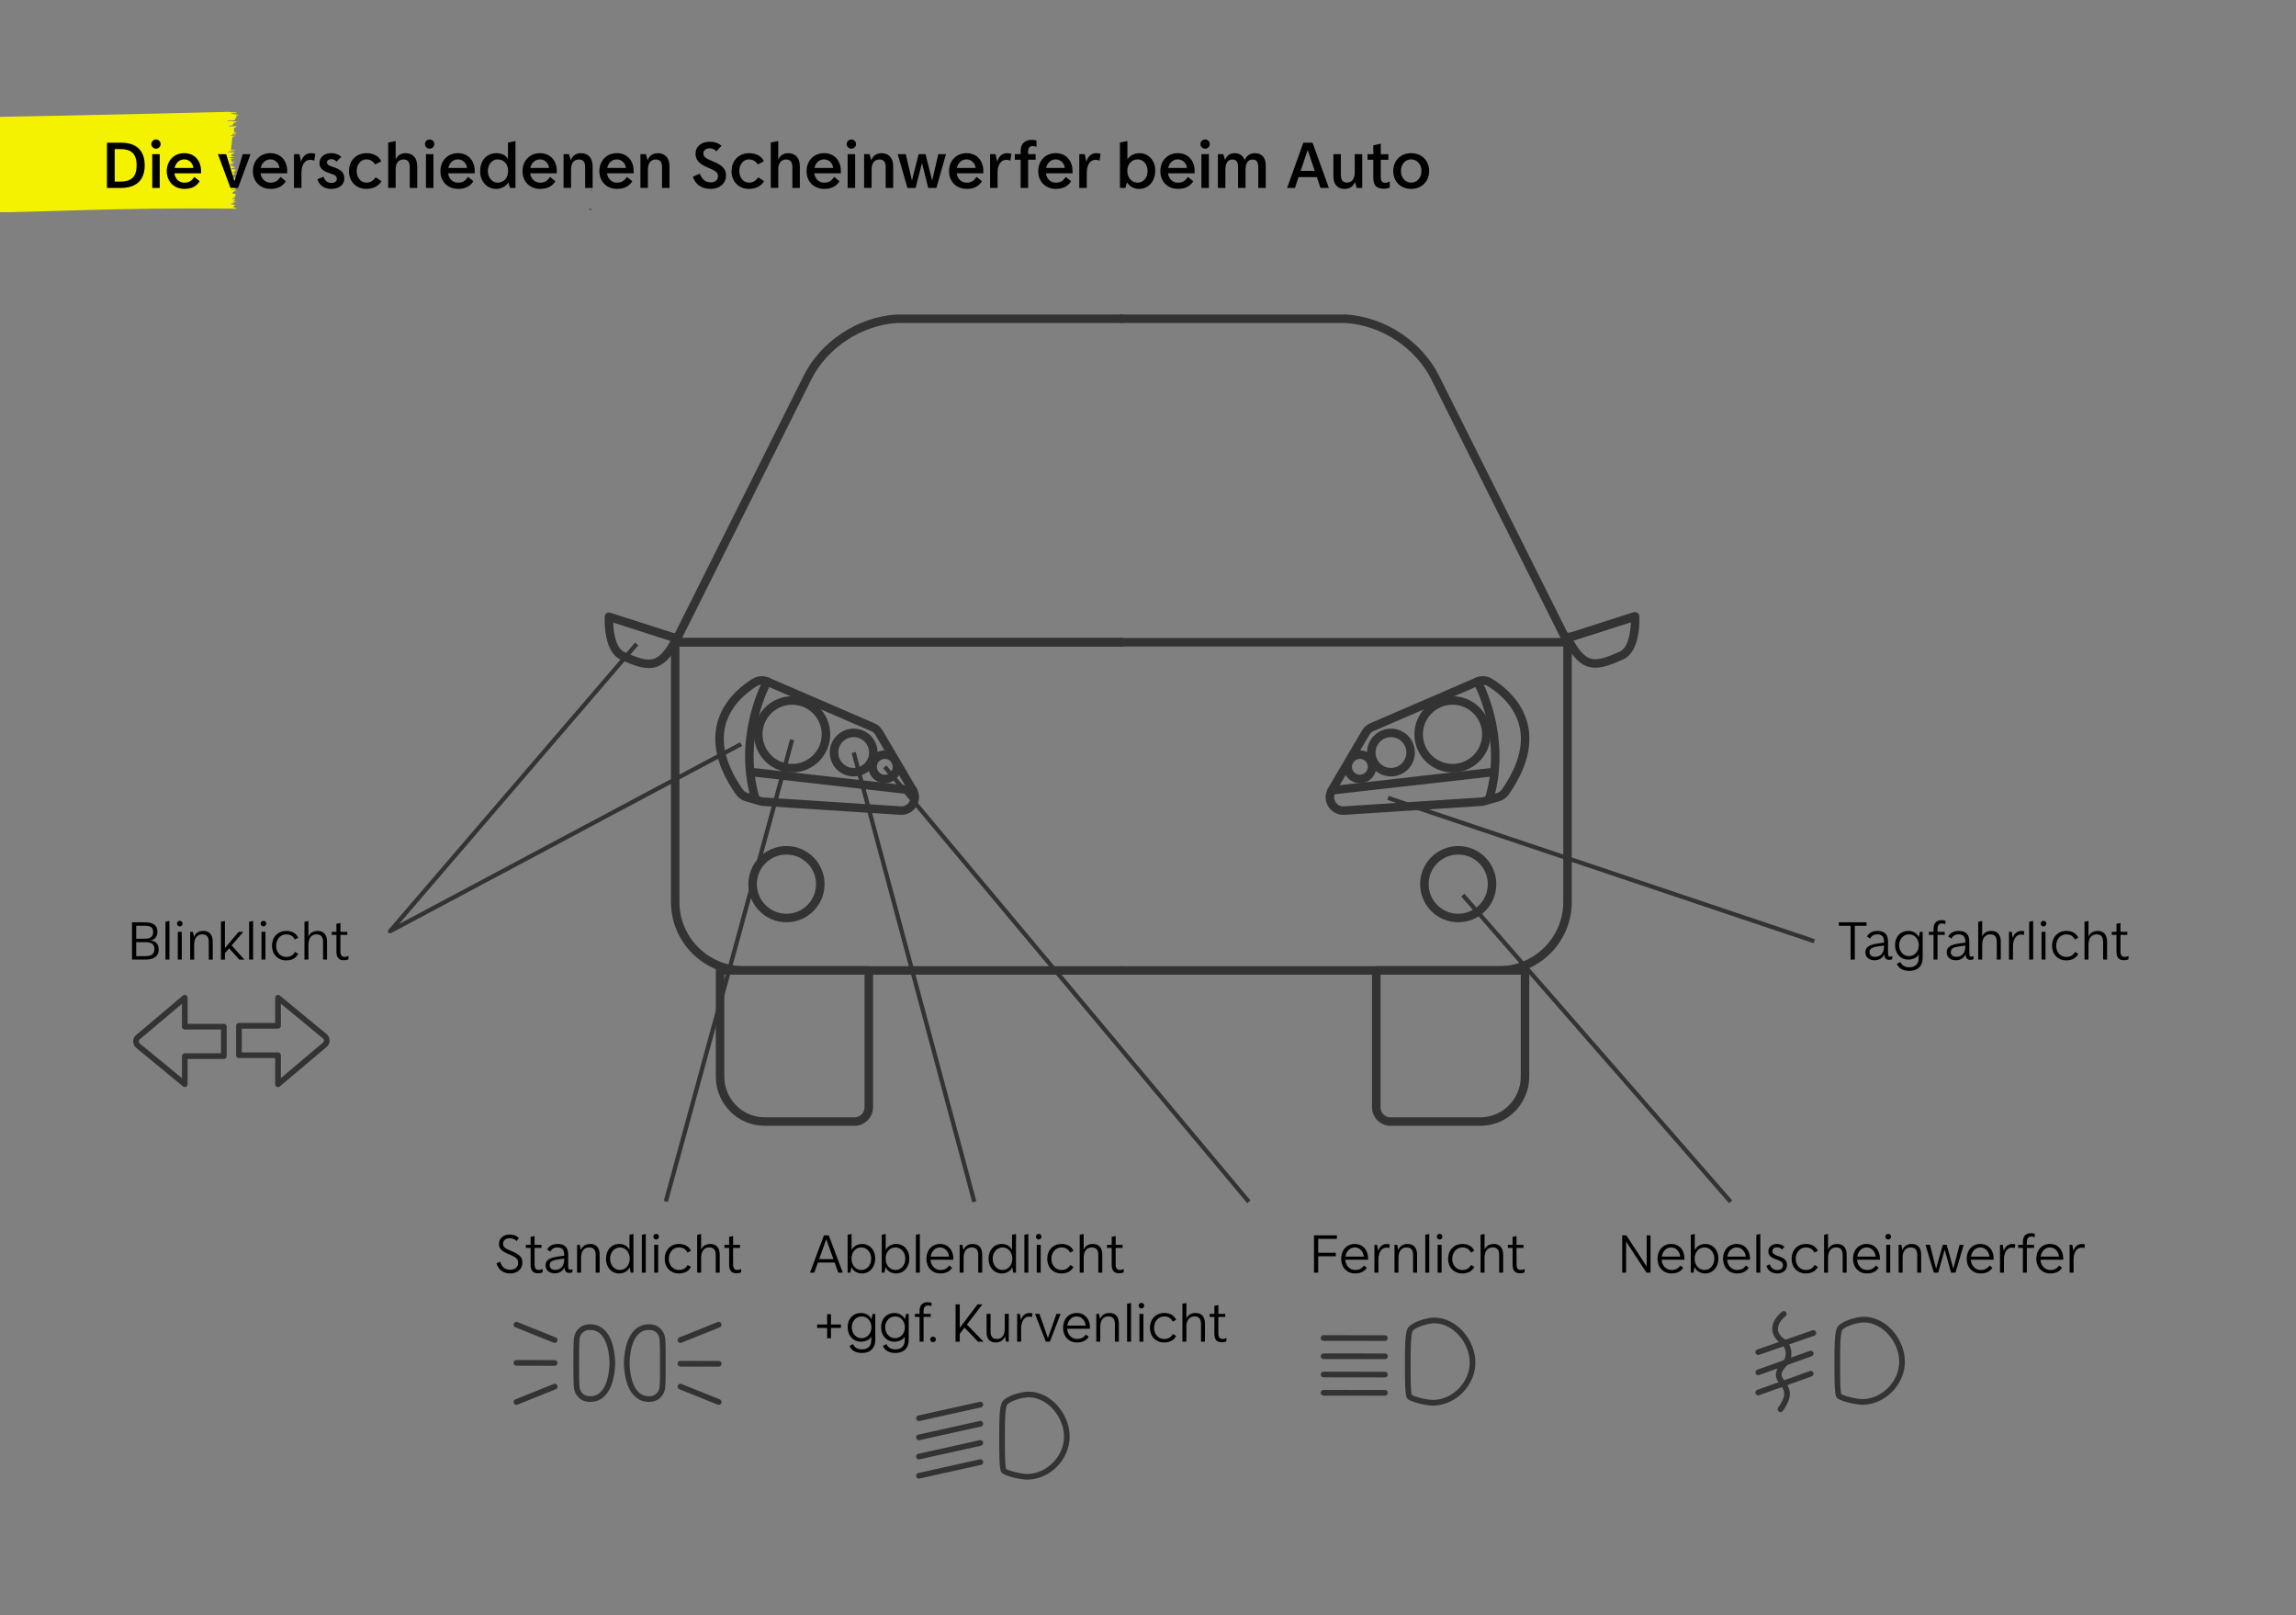 <?xml version="1.0" encoding="UTF-8"?>
<svg id="Ebene_4" xmlns="http://www.w3.org/2000/svg" viewBox="0 0 810 569.59">
  <rect x="0" y="0" width="810" height="569.59" fill="#808080" stroke="none"/>
  <g id="autoMarker">
    <path d="M-24.95,73.29c-.05-.19,0-.39.13-.56.02-.03.06,0,.07-.04.03-.06.04-.13.04-.19-.03-.11-.07-.22-.13-.32-.13-.23-.17-.48-.12-.72.03-.15.02-.3-.04-.44-.05-.16-.15-.32-.28-.46-.08-.08-.14-.17-.19-.26-.02-.05-.02-.11-.02-.17.07-.08.16-.16.25-.23.05-.03.12,0,.16-.04.06-.1-.06-.21-.06-.33,0-.02,0-.04,0-.07-.01-.18-.06-.36-.15-.54-.05-.07-.06-.23.02-.26.08-.03.06-.15,0-.28-.05-.1-.09-.19-.13-.29-.07-.11-.11-.23-.12-.34.01-.03.05.01.07,0,.02,0,.04-.02.05-.08.01-.05.03-.23.09-.24.09-.02.06-.41.14-.51.1-.22.11-.46.04-.68q-.07-.37.03-.6s.02-.07.03-.1c.02-.14.07-.17.15-.16.03,0,.07,0,.1,0,.09-.02.1-.1.02-.23-.1-.12-.21-.24-.33-.36-.08-.08-.14-.16-.19-.25-.04-.12-.06-.23-.06-.35,0-.03.04-.05.09-.05,0,0,0,0,.01,0,.05.01.11.12.13-.03.02-.09-.02-.17-.09-.24-.01-.02-.02-.03-.03-.05-.12-.2-.12-.3-.01-.39.11-.13.15-.29.09-.44-.01-.14-.03-.28-.07-.4-.05-.16-.02-.17.04-.17.05-.01.08-.04.09-.08-.01-.08-.04-.16-.07-.24-.04-.08-.09-.15-.13-.22-.01-.04-.01-.09-.01-.13.02.01.04.03.06.04.06.04.13.09.19.1.06,0,.1-.07.09-.11,0-.1-.04-.19-.1-.28-.16-.11-.21-.38-.25-.6-.05-.27-.13-.41-.25-.47-.12-.06-.08-.13-.04-.19.09-.16.1-.34.04-.5-.03-.1-.06-.26.03-.29.09-.03.1-.2.04-.35-.09-.23-.02-.18.05-.19.06,0,.11-.03.12-.07,0-.17-.05-.33-.16-.48-.08-.05-.16-.11-.23-.17-.03-.06-.06-.13-.07-.19.03,0,.06-.03.08,0,.15.13.22-.09.33-.14.02-.05.02-.1,0-.15-.02-.08-.05-.15-.09-.23-.06-.13-.15-.23-.03-.34.06-.11.04-.24-.07-.33-.06-.06-.12-.13-.16-.2-.03-.06-.05-.13-.07-.19.03-.03.06-.06.1-.07.04-.01.09,0,.12,0,.05-.03.08-.07.08-.11,0-.08-.02-.16-.05-.24-.19-.15-.18-.44-.16-.65.03-.13,0-.25-.09-.36-.02-.05-.04-.11-.05-.16.03,0,.06,0,.09,0,.02,0,.05.05.07.06.02,0,.03-.05.03-.05-.08-.15-.08-.4-.23-.47-.15-.14-.23-.31-.22-.48-.02-.2.06-.27.14-.29.14-.03.16-.18.14-.43-.02-.25,0-.3.14-.31.14-.01.17-.09.05-.34-.03-.05-.06-.11-.11-.16-.07-.07-.09-.16-.05-.25.05-.16.01-.32-.1-.46-.04-.05-.08-.12-.12-.18-.04-.06-.05-.11-.07-.16-.03-.07-.03-.14,0-.21.04-.05.08-.1.13-.15.03-.06.04-.11.02-.17,0-.04,0-.08-.01-.12-.05-.12-.07-.26-.06-.39,0-.11.01-.21.04-.32.01-.05,0-.09-.04-.13-.01-.02-.02-.03-.04-.05.03-.08.02-.22.09-.26.01-.01.03-.02.03-.03.04-.06.05-.13.03-.2-.03-.1-.05-.21-.08-.31.02-.07.02-.14.01-.21.01-.05,0-.09-.01-.14,0-.02,0-.04-.02-.06,0-.09-.03-.18-.05-.25-.03-.1-.04-.2-.05-.3-.02-.21.34-.53.25-.68-.04-.07-.08-.13-.12-.2-.1-.19-.09-.19,0-.31.04-.05.06-.1.06-.16,0-.08-.04-.15-.08-.22-.11-.15-.24-.27-.35-.41-.07-.08.25-.38.25-.53.02-.22-.02-.43-.1-.64-.13-.15-.08-.13-.21-.3,0,0,.33-.49.28-.63.03-.04.06-.08.09-.13.02-.03.04-.05.05-.08.06-.12,0-.23-.16-.29,0,0-.56-.53,0-.7.04-.05.08-.1.11-.15.02-.07.04-.13.06-.2.04-.16.13-.31.25-.46.02-.02.04-.03.06-.05.06-.03.13-.04.2-.06.05,0,.09-.02.13-.04.08-.04.16-.07.25-.09.12-.04.25-.05.37-.03.03,0,.07,0,.1,0,0,0,.32,0,.75.03,22.14-.44,54.11-.96,104.49-2.22.94.06,2.47.22,2.79.25.33.03.05.17-.32.25-.24.05-1.36-.1-1.44-.09-.07.01-.11.04-.1.06.14.36,1.6.38,2.16.48.56.1.48.23.14.27-.53.06-.71.27-.53.44.04.04.14.05.17.09.03.04.13.15.1.18-.07.07-.17.12-.3.15-.29.06-.41.27-.28.48.1.13.06.26-.09.32-.18.1-1.82.08-2.09.09-.2,0-.4,0-.59.03-.05.01-.12.1-.1.11.19.13,1.92.09,2.13.21.11.06,2.13.16,1.19.31-.21.03-.9.21-.91.29,0,.02-.02.03-.03.05-.07.13-.1.26-.35.31-.09.02-.11.09-.06.15.02.03.06.05.11.07.26.11.15.16,0,.21-.32.11-1.29.14-1.6.26-.03.01-.04.05-.05.07.05.01.12.05.15.04.17-.06.35.03.55.03.44-.01,1.56.01,1.73-.03.29-.09.69.1.35.29-.11.06-.18-.01-.3.12-.1.06-.22.1-.35.14-.21.07-.4.16-.22.31.27.22.2.39.09.56-.16.24-.16.24.05.49.03.03.06.07.07.1.03.11.18.21.35.24.08.02.16.04.24.08.22.08.24.16.05.18-.25.03-.5.05-.76.06-.16,0-.3.02-.43.06-.09.04-.24.16-.14.24.16.13.85.09.93.11.08.02.25-.02.29.11.04.13-1.5.04-1.62.05-.03,0-.05,0-.07.02-.27.07.17.21.46.33.26.1,1.12.1.94.16-.07.03-.58.05-.65.14-.11.12-.29.03-.3.07-.03.1-.35,3.8-.42,3.89-.12.09-.03.12.09.16.08.03-.05.11-.05.13-.03.06-.09.1-.17.13-.09.04-.2.05-.29.09-.03.01-.02.06-.02.09.04.01,1.1.06,1.15.06.16,0,.32.02.48.05.08.02.41.06.18.17-.09.04-.03.02-.39.04-.36.02-.32,0-1.38.2-.24.03-.48.08-.7.14-.13.04-.02.18.23.16.73-.04,2.24.06,2.09.19-.18.15-.48.21-.62.36-.17.18-.38.07-.5.09-.11.04-.13.14-.04.22.02.02.05.04.09.06.25.1.06.21-.08.29-.21.12-.02.13.11.18.09.03.88.12.92.17.07.1-.64.15-.87.14-.25-.01-.5.02-.7.09-.05.05-.22.15-.16.16.21.04.42.07.62.1.6.1.69-.04.99.05.23.07-.46.02-.68.19-.17.13-.26.07-.34.1-.14.06-.33.08-.07.25.16.1.42.24.21.26-.12.02-.2.08-.2.16-.01.06.19.04.37.16.12.04.24.08.37.12.08.02.15.05.22.09.07.04.34.1.33.14,0,.04-.41.09-.47.09-.3,0-.82.09-.85.28-.01.05.96-.05,1.14.07.18.12-.34-.02-.51.15-.2.19-.72.03-.75.07-.04.04-.1.06-.17.07-.06.01-.08.07-.12.1.06.02.13.03.19.04.05.01.1,0,.15,0,.05,0,.06.06.05.06-.17.07-.57.1-.51.22.03.05.38,0,.63.02.39.03.36-.05.55-.01.19.04.38-.03.29.07-.07.05-.18.06-.28.04-.15-.02-.26.06-.22.07.15.03.38.12.37.16-.02.07.15.07.21.12.05.05.56-.04.48.14-.18.15-.45.25-.77.26-.17.01-.64.03-.68.16-.05.19,1.31.28,1.6.38.29.1.35.18.1.29-.07.03-.15.05-.24.06-.14.02-.18.05-.12.16.08.16-.04.23-.25.27-.15.03-.3.07-.44.12-.05.02-.07.07-.1.11.07.03.14.06.21.07.15,0,.3.02.46.04.26.06.24.1.12.23-.06.06-.1.13-.12.2-.05.14-.19.25-.38.3-.08.03-.18.05-.26.08-.21.09-.21.09,0,.24.06.04.12.12.11.16-.03.06-.1.11-.19.13-.24.04.81.1.9.64-.02.17.79.45.61.48-.28.05-.59.04-.86.09-.15.05-.27.12-.36.21.05.05.12.1.18.15.03.03.08.06.09.09.06.16.26.29.5.34.12.05.24.11.34.18-.12.05-.24.09-.38.12-.15.02-.33-.02-.49,0-.16.01.14.11.05.17-.07.06-.1.14-.08.23,0,.02.17.05.25.08.08.03.13.05.13.08.01.05,0,.09-.05.13-.07.03-.62-.03-.7,0-.18.07-.18.16,0,.26.45.22,1,.57.7.77-.14.09-.04.09.05.13.09.04.13.03.18.06.17.07.17.11,0,.17-.1.04-.67.05-.77.09-.02.01-1.96.16-.02.2.03,0,.25,0,.42-.01.13,0,.36.02.51.02.09,0,.18.09.2.15.01.07-.07.13-.22.12-.09,0-.17,0-.23.04-.13.12-.39.17-.43.36-.02.06-.21.1-.33.11-.06,0-.11.02-.15.03,0,.03-.04.06-.05.08.01.02.03.04.06.05.23.14.13.24.07.36-.05.09.65.03.85.12.11.04.17.12.13.19-.02.03-.05.05-.09.07-.18.08-.11.1.05.15.1.03.26.11.25.15-.03.09-.09.18-.18.25-.03.03-.14.03-.21.03-.16,0-.33,0-.49,0-.04,0-.07.04-.08.06,0,.02.07.07.08.07.27-.03.42.13.6.23.1.06-.67.06-.42.2.2.11.24,0,.36.04.29.07-.12.14-.6.06-.27-.05-.43.12-.5.14-.12.03-.13.17.46.15.27-.01.99.43.7.43-.02,0-.46.07-.47.09-.11.05-.27.02-.13.16.1.05,0,.12.1.17.04.02.27.07.31.09.07.04.49-.15.55.01.02.06-.64.22-.72.24-.19.04-.64.07-.83.17-.06.03.4.03.45.02.14-.04.32,0,.41.11,0,.04-.71.02-.94.14-.09.05-.11.12-.23.15-.12.03-.18.06,0,.13.06.02,1.05.02,1.38.13.33.1-.02.15-.08.18-.07.03-.15.29-.2.3-.11.03-.4.09-.47.14-.16.15,1.67.71,1.34.74-43.06-.44-69.24,1.29-85.48,1.29-16.13.29-22.37-1.49-22.94-1.51.01-.02.02-.05.01-.08Z" style="fill: #f5f200;"/>
  </g>
  <path d="M84.95,76.01v-.29s-.01.07-.02.1.02.13.02.19Z" style="fill: #333;"/>
  <g>
    <path d="M51.05,58.3c0,5.4-3.1,7.99-8.47,7.99h-4.85v-15.96h5.09c5.09,0,8.23,2.57,8.23,7.97ZM48.2,58.32c0-4.27-2.09-5.74-5.69-5.74h-2.04v11.47h1.82c3.82,0,5.9-1.42,5.9-5.74Z"/>
    <path d="M53.38,50.83c0-.91.72-1.63,1.66-1.63s1.63.72,1.63,1.63c0,.86-.72,1.61-1.63,1.61s-1.66-.74-1.66-1.61ZM53.71,54.36h2.64v11.93h-2.64v-11.93Z"/>
    <path d="M70.92,61.13h-9.38c.24,1.9,1.63,3.29,3.46,3.29,1.94,0,2.71-.84,3.55-2.02l1.9,1.51c-1.03,1.66-2.66,2.71-5.4,2.71-3.65,0-6.22-2.59-6.22-6.26s2.54-6.34,6.17-6.34,5.93,2.62,5.93,6.31v.79ZM61.61,59.23h6.62c-.24-1.78-1.56-3.02-3.24-3.02s-3.02,1.25-3.38,3.02Z"/>
    <path d="M76.87,54.36h2.93l2.9,9.48h.05l2.9-9.48h2.74l-4.42,11.93h-2.66l-4.44-11.93Z"/>
    <path d="M101.31,61.13h-9.38c.24,1.9,1.63,3.29,3.46,3.29,1.94,0,2.71-.84,3.55-2.02l1.9,1.51c-1.03,1.66-2.66,2.71-5.4,2.71-3.65,0-6.22-2.59-6.22-6.26s2.54-6.34,6.17-6.34,5.93,2.62,5.93,6.31v.79ZM91.99,59.23h6.62c-.24-1.78-1.56-3.02-3.24-3.02s-3.02,1.25-3.38,3.02Z"/>
    <path d="M103.71,54.36h1.92l.55,2.57h.05c.79-2.47,2.38-2.9,3.5-2.9.91,0,1.3.17,1.49.26l-.36,2.38c-.29-.14-.74-.31-1.39-.31-1.61,0-3.12,1.25-3.12,4.63v5.3h-2.64v-11.93Z"/>
    <path d="M111.98,63.19l2.16-.86c.53,1.51,1.39,2.18,2.79,2.18,1.18,0,1.9-.55,1.9-1.44s-.55-1.37-2.3-1.9c-2.69-.82-3.82-1.87-3.82-3.67,0-2.04,1.68-3.48,4.06-3.48,1.58,0,2.9.53,3.6,1.34l-1.68,1.66c-.48-.6-1.03-.89-1.92-.89-.84,0-1.42.46-1.42,1.13s.5,1.1,1.73,1.49c3.29,1.03,4.39,2.06,4.39,4.25s-1.87,3.62-4.58,3.62c-2.52,0-4.34-1.3-4.9-3.43Z"/>
    <path d="M123.12,60.34c0-3.7,2.54-6.31,6.17-6.31,2.5,0,4.39,1.03,5.23,2.86l-2.16,1.1c-.77-1.2-1.8-1.78-3.12-1.78-1.94,0-3.41,1.75-3.41,4.1s1.46,4.1,3.43,4.1c1.34,0,2.38-.6,3.26-1.87l2.06,1.34c-1.01,1.75-2.9,2.74-5.38,2.74-3.58,0-6.1-2.62-6.1-6.29Z"/>
    <path d="M136.94,50.28l2.64-.55v6.48h.05c.72-1.56,1.92-2.18,3.46-2.18,2.4,0,4.1,1.51,4.1,4.63v7.63h-2.64v-7.37c0-1.82-.72-2.67-2.16-2.67-1.66,0-2.81,1.08-2.81,3.5v6.53h-2.64v-16.01Z"/>
    <path d="M149.93,50.83c0-.91.72-1.63,1.66-1.63s1.63.72,1.63,1.63c0,.86-.72,1.61-1.63,1.61s-1.66-.74-1.66-1.61ZM150.27,54.36h2.64v11.93h-2.64v-11.93Z"/>
    <path d="M167.47,61.13h-9.38c.24,1.9,1.63,3.29,3.46,3.29,1.94,0,2.71-.84,3.55-2.02l1.9,1.51c-1.03,1.66-2.66,2.71-5.4,2.71-3.65,0-6.22-2.59-6.22-6.26s2.54-6.34,6.17-6.34,5.93,2.62,5.93,6.31v.79ZM158.16,59.23h6.62c-.24-1.78-1.56-3.02-3.24-3.02s-3.02,1.25-3.38,3.02Z"/>
    <path d="M169.39,60.41c0-3.91,2.38-6.38,5.79-6.38,1.87,0,3.43.82,3.98,2.09h.05v-5.83l2.64-.55v16.56h-1.92l-.58-1.94h-.05c-.6,1.27-2.5,2.28-4.25,2.28-3.24,0-5.67-2.64-5.67-6.22ZM179.26,60.27c0-2.4-1.51-4.06-3.72-4.06-1.94,0-3.43,1.75-3.43,4.06s1.46,4.15,3.46,4.15c2.16,0,3.7-1.73,3.7-4.15Z"/>
    <path d="M196.42,61.13h-9.38c.24,1.9,1.63,3.29,3.46,3.29,1.94,0,2.71-.84,3.55-2.02l1.9,1.51c-1.03,1.66-2.66,2.71-5.4,2.71-3.65,0-6.22-2.59-6.22-6.26s2.54-6.34,6.17-6.34,5.93,2.62,5.93,6.31v.79ZM187.1,59.23h6.62c-.24-1.78-1.56-3.02-3.24-3.02s-3.02,1.25-3.38,3.02Z"/>
    <path d="M198.82,54.36h1.92l.58,2.09h.05c.74-1.8,2.06-2.42,3.6-2.42,2.4,0,4.1,1.51,4.1,4.63v7.63h-2.64v-7.37c0-1.82-.72-2.67-2.16-2.67-1.66,0-2.81,1.08-2.81,3.5v6.53h-2.64v-11.93Z"/>
    <path d="M223.54,61.13h-9.38c.24,1.9,1.63,3.29,3.46,3.29,1.94,0,2.71-.84,3.55-2.02l1.9,1.51c-1.03,1.66-2.66,2.71-5.4,2.71-3.65,0-6.22-2.59-6.22-6.26s2.54-6.34,6.17-6.34,5.93,2.62,5.93,6.31v.79ZM214.22,59.23h6.62c-.24-1.78-1.56-3.02-3.24-3.02s-3.02,1.25-3.38,3.02Z"/>
    <path d="M225.94,54.36h1.92l.58,2.09h.05c.74-1.8,2.06-2.42,3.6-2.42,2.4,0,4.1,1.51,4.1,4.63v7.63h-2.64v-7.37c0-1.82-.72-2.67-2.16-2.67-1.66,0-2.81,1.08-2.81,3.5v6.53h-2.64v-11.93Z"/>
    <path d="M244.42,62.35l2.42-1.1c.96,2.16,2.14,3.07,3.94,3.07,1.51,0,2.52-.86,2.52-2.16s-.72-1.87-3.55-3.05c-3.1-1.3-4.37-2.71-4.37-4.92,0-2.47,1.97-4.2,5.09-4.2,1.63,0,2.95.46,4.08,1.44l-1.85,1.94c-.6-.7-1.44-1.08-2.33-1.08-1.27,0-2.23.77-2.23,1.78,0,1.18.7,1.78,3.34,2.83,3.38,1.34,4.66,2.74,4.66,4.99,0,2.76-2.21,4.73-5.35,4.73s-5.4-1.42-6.36-4.27Z"/>
    <path d="M258.1,60.34c0-3.7,2.54-6.31,6.17-6.31,2.5,0,4.39,1.03,5.23,2.86l-2.16,1.1c-.77-1.2-1.8-1.78-3.12-1.78-1.94,0-3.41,1.75-3.41,4.1s1.46,4.1,3.43,4.1c1.34,0,2.38-.6,3.26-1.87l2.06,1.34c-1.01,1.75-2.9,2.74-5.38,2.74-3.58,0-6.1-2.62-6.1-6.29Z"/>
    <path d="M271.92,50.28l2.64-.55v6.48h.05c.72-1.56,1.92-2.18,3.46-2.18,2.4,0,4.1,1.51,4.1,4.63v7.63h-2.64v-7.37c0-1.82-.72-2.67-2.16-2.67-1.66,0-2.81,1.08-2.81,3.5v6.53h-2.64v-16.01Z"/>
    <path d="M296.64,61.13h-9.38c.24,1.9,1.63,3.29,3.46,3.29,1.94,0,2.71-.84,3.55-2.02l1.9,1.51c-1.03,1.66-2.66,2.71-5.4,2.71-3.65,0-6.22-2.59-6.22-6.26s2.54-6.34,6.17-6.34,5.93,2.62,5.93,6.31v.79ZM287.33,59.23h6.62c-.24-1.78-1.56-3.02-3.24-3.02s-3.02,1.25-3.38,3.02Z"/>
    <path d="M298.7,50.83c0-.91.72-1.63,1.66-1.63s1.63.72,1.63,1.63c0,.86-.72,1.61-1.63,1.61s-1.66-.74-1.66-1.61ZM299.04,54.36h2.64v11.93h-2.64v-11.93Z"/>
    <path d="M304.85,54.36h1.92l.58,2.09h.05c.74-1.8,2.06-2.42,3.6-2.42,2.4,0,4.1,1.51,4.1,4.63v7.63h-2.64v-7.37c0-1.82-.72-2.67-2.16-2.67-1.66,0-2.81,1.08-2.81,3.5v6.53h-2.64v-11.93Z"/>
    <path d="M316.68,54.36h2.86l2.16,9.22h.05l2.33-9.22h2.42l2.33,9.22h.05l2.14-9.22h2.71l-3.38,11.93h-2.88l-2.18-8.71h-.05l-2.23,8.71h-2.88l-3.43-11.93Z"/>
    <path d="M346.9,61.13h-9.38c.24,1.9,1.63,3.29,3.46,3.29,1.94,0,2.71-.84,3.55-2.02l1.9,1.51c-1.03,1.66-2.66,2.71-5.4,2.71-3.65,0-6.22-2.59-6.22-6.26s2.54-6.34,6.17-6.34,5.93,2.62,5.93,6.31v.79ZM337.58,59.23h6.62c-.24-1.78-1.56-3.02-3.24-3.02s-3.02,1.25-3.38,3.02Z"/>
    <path d="M349.29,54.36h1.92l.55,2.57h.05c.79-2.47,2.38-2.9,3.5-2.9.91,0,1.3.17,1.49.26l-.36,2.38c-.29-.14-.74-.31-1.39-.31-1.61,0-3.12,1.25-3.12,4.63v5.3h-2.64v-11.93Z"/>
    <path d="M362.71,53.5v.86h2.64v1.97h-2.64v9.96h-2.64v-9.96h-2.06v-1.97h2.06v-1.1c0-2.74,1.63-3.94,4.03-3.94.62,0,1.2.1,1.56.24v2.23c-.41-.19-.91-.29-1.32-.29-1.08,0-1.63.62-1.63,1.99Z"/>
    <path d="M378.36,61.13h-9.38c.24,1.9,1.63,3.29,3.46,3.29,1.94,0,2.71-.84,3.55-2.02l1.9,1.51c-1.03,1.66-2.66,2.71-5.4,2.71-3.65,0-6.22-2.59-6.22-6.26s2.54-6.34,6.17-6.34,5.93,2.62,5.93,6.31v.79ZM369.05,59.23h6.62c-.24-1.78-1.56-3.02-3.24-3.02s-3.02,1.25-3.38,3.02Z"/>
    <path d="M380.76,54.36h1.92l.55,2.57h.05c.79-2.47,2.38-2.9,3.5-2.9.91,0,1.3.17,1.49.26l-.36,2.38c-.29-.14-.74-.31-1.39-.31-1.61,0-3.12,1.25-3.12,4.63v5.3h-2.64v-11.93Z"/>
    <path d="M397.65,64.37h-.05l-.58,1.92h-1.92v-16.01l2.64-.55v6.34h.05c.77-1.03,2.11-2.04,4.27-2.04,3.1,0,5.5,2.54,5.5,6.12,0,3.79-2.38,6.48-5.74,6.48-2.23,0-3.6-1.3-4.18-2.26ZM404.85,60.27c0-2.35-1.54-4.06-3.43-4.06-2.26,0-3.72,1.7-3.72,4.06s1.51,4.15,3.7,4.15c1.97,0,3.46-1.75,3.46-4.15Z"/>
    <path d="M421.44,61.13h-9.38c.24,1.9,1.63,3.29,3.46,3.29,1.94,0,2.71-.84,3.55-2.02l1.9,1.51c-1.03,1.66-2.66,2.71-5.4,2.71-3.65,0-6.22-2.59-6.22-6.26s2.54-6.34,6.17-6.34,5.93,2.62,5.93,6.31v.79ZM412.13,59.23h6.62c-.24-1.78-1.56-3.02-3.24-3.02s-3.02,1.25-3.38,3.02Z"/>
    <path d="M423.5,50.83c0-.91.72-1.63,1.66-1.63s1.63.72,1.63,1.63c0,.86-.72,1.61-1.63,1.61s-1.66-.74-1.66-1.61ZM423.84,54.36h2.64v11.93h-2.64v-11.93Z"/>
    <path d="M429.65,54.36h1.92l.58,1.97h.05c.62-1.44,1.63-2.3,3.41-2.3,2.18,0,3.17,1.46,3.48,2.4h.05c.46-1.25,1.68-2.4,3.58-2.4,2.33,0,3.82,1.44,3.82,4.25v8.02h-2.64v-7.42c0-1.78-.67-2.62-1.97-2.62-1.46,0-2.52,1.06-2.52,3.53v6.5h-2.64v-7.42c0-1.78-.67-2.62-1.97-2.62-1.46,0-2.5,1.06-2.5,3.53v6.5h-2.64v-11.93Z"/>
    <path d="M464.57,62.47h-6.46l-1.27,3.82h-2.76l5.71-15.96h3.26l5.76,15.96h-2.95l-1.3-3.82ZM463.82,60.27l-2.45-7.27h-.07l-2.45,7.27h4.97Z"/>
    <path d="M470.4,62.21v-7.85h2.64v7.32c0,1.82.72,2.71,2.16,2.71,1.63,0,2.74-1.13,2.74-3.79v-6.24h2.64v11.93h-1.94l-.6-2.06h-.05c-.55,1.39-1.71,2.4-3.67,2.4-2.42,0-3.91-1.58-3.91-4.42Z"/>
    <path d="M490.29,63.99v2.14c-.67.34-1.49.43-2.16.43-2.52,0-3.65-1.2-3.65-3.91v-6.31h-2.04v-1.97h2.04v-3.14l2.64-.55v3.7h2.69v1.97h-2.69v6c0,1.46.43,2.11,1.58,2.11.6,0,1.18-.22,1.58-.46Z"/>
    <path d="M491.52,60.31c0-3.67,2.62-6.29,6.31-6.29s6.36,2.62,6.36,6.29-2.64,6.31-6.36,6.31-6.31-2.62-6.31-6.31ZM501.48,60.31c0-2.35-1.56-4.1-3.65-4.1s-3.6,1.75-3.6,4.1,1.54,4.1,3.6,4.1,3.65-1.75,3.65-4.1Z"/>
  </g>
  <path d="M208.63,74.09c0-.16,0-.31-.16-.34-.2-.11-.4-.19-.62-.26h0c.05.49.57.8.78.59Z" style="fill: #333;"/>
  <path d="M208.58,67.2c0-.54,0,0-.13,0s0-.18,0-.23,0,0-.16,0c0,.52.16.59.28.23Z" style="fill: #333;"/>
  <g>
    <path d="M55.99,334.84c0,2.32-1.52,3.6-4.76,3.6h-4.66v-13.16h4.34c3.22,0,4.62,1.06,4.62,3.32s-1.52,2.94-2.48,3.06v.04c1.28.1,2.94.76,2.94,3.14ZM48.05,326.5v4.58h2.84c2.12,0,3.14-.62,3.14-2.32s-.92-2.26-3.14-2.26h-2.84ZM54.47,334.72c0-1.74-.98-2.42-3.24-2.42h-3.18v4.92h3.18c2.26,0,3.24-.78,3.24-2.5Z"/>
    <path d="M58.37,325.1l1.4-.3v13.64h-1.4v-13.34Z"/>
    <path d="M62.43,325.74c0-.54.44-.98,1-.98s.98.44.98.98-.44,1-.98,1-1-.44-1-1ZM62.73,328.64h1.4v9.8h-1.4v-9.8Z"/>
    <path d="M67.09,328.64h.96l.38,1.76h.04c.54-1.34,1.64-2.08,3.26-2.08,2,0,3.32,1.22,3.32,3.76v6.36h-1.4v-6.2c0-1.86-.76-2.7-2.26-2.7-1.72,0-2.9,1.14-2.9,3.72v5.18h-1.4v-9.8Z"/>
    <path d="M80.83,334.46l-1.48,1.74v2.24h-1.4v-13.34l1.4-.3v9.52h.04l4.82-5.68h1.64l-4.14,4.8,4.5,5h-1.8l-3.58-3.98Z"/>
    <path d="M87.89,325.1l1.4-.3v13.64h-1.4v-13.34Z"/>
    <path d="M91.95,325.74c0-.54.44-.98,1-.98s.98.44.98.98-.44,1-.98,1-1-.44-1-1ZM92.25,328.64h1.4v9.8h-1.4v-9.8Z"/>
    <path d="M95.95,333.56c0-3.06,2.08-5.24,5.04-5.24,2.04,0,3.58.9,4.2,2.42l-1.2.62c-.6-1.22-1.58-1.82-3-1.82-2.04,0-3.58,1.72-3.58,4.02s1.52,3.94,3.56,3.94c1.44,0,2.46-.58,3.06-1.76l1.18.64c-.7,1.5-2.22,2.34-4.26,2.34-2.92,0-5-2.14-5-5.16Z"/>
    <path d="M107.41,325.1l1.4-.3v5.42h.04c.54-1.16,1.58-1.9,3.2-1.9,2,0,3.32,1.22,3.32,3.76v6.36h-1.4v-6.2c0-1.86-.76-2.7-2.26-2.7-1.72,0-2.9,1.14-2.9,3.72v5.18h-1.4v-13.34Z"/>
    <path d="M122.93,337.14v1.18c-.48.24-1.04.34-1.6.34-1.76,0-2.64-.9-2.64-3.02v-5.92h-1.66v-1.08h1.66v-2.82l1.4-.3v3.12h2.44v1.08h-2.44v5.76c0,1.38.44,2,1.5,2,.5,0,.96-.14,1.34-.34Z"/>
  </g>
  <g>
    <path d="M175.17,445.55l1.3-.58c.48,1.88,1.68,2.86,3.54,2.86,1.7,0,2.78-.94,2.78-2.42,0-1.38-.62-1.98-3.18-3.02-2.62-1.06-3.58-2.04-3.58-3.68,0-1.94,1.54-3.3,3.78-3.3,1.38,0,2.38.38,3.22,1.22l-.78,1.08c-.6-.66-1.44-1-2.48-1-1.36,0-2.3.8-2.3,1.96,0,1.04.62,1.62,2.64,2.44,3.22,1.3,4.18,2.26,4.18,4.16,0,2.3-1.72,3.86-4.3,3.86-2.44,0-4.2-1.32-4.82-3.58Z"/>
    <path d="M191.43,447.55v1.18c-.48.24-1.04.34-1.6.34-1.76,0-2.64-.9-2.64-3.02v-5.92h-1.66v-1.08h1.66v-2.82l1.4-.3v3.12h2.44v1.08h-2.44v5.76c0,1.38.44,2,1.5,2,.5,0,.96-.14,1.34-.34Z"/>
    <path d="M201.95,447.59v1.06c-.28.2-.7.3-1.12.3-1.16,0-1.68-.82-1.68-1.92v-.06h-.04c-.48,1.2-1.68,2.12-3.4,2.12-1.96,0-3.24-1.12-3.24-2.84,0-2.1,1.88-2.72,4.62-3.12l1.96-.28v-.2c0-1.82-.7-2.7-2.38-2.7-1.28,0-2,.54-2.56,1.48l-1.08-.72c.6-1.16,1.78-1.98,3.64-1.98,2.5,0,3.78,1.2,3.78,3.74v4.2c0,.86.24,1.14.72,1.14.32,0,.6-.12.78-.22ZM199.05,444.11v-.22l-1.94.28c-1.86.26-3.2.6-3.2,2,0,1.14.8,1.7,1.94,1.7,1.74,0,3.2-1.06,3.2-3.76Z"/>
    <path d="M203.59,439.05h.96l.38,1.76h.04c.54-1.34,1.64-2.08,3.26-2.08,2,0,3.32,1.22,3.32,3.76v6.36h-1.4v-6.2c0-1.86-.76-2.7-2.26-2.7-1.72,0-2.9,1.14-2.9,3.72v5.18h-1.4v-9.8Z"/>
    <path d="M213.79,443.97c0-3.12,1.94-5.24,4.68-5.24,1.76,0,3.02.88,3.56,2.06h.04v-5.28l1.4-.3v13.64h-.96l-.38-1.86h-.04c-.54,1.36-2.04,2.14-3.62,2.14-2.74,0-4.68-2.18-4.68-5.16ZM222.17,443.93c0-2.28-1.48-3.98-3.44-3.98s-3.5,1.7-3.5,3.96,1.48,4,3.46,4,3.48-1.7,3.48-3.98Z"/>
    <path d="M226.43,435.51l1.4-.3v13.64h-1.4v-13.34Z"/>
    <path d="M230.49,436.15c0-.54.44-.98,1-.98s.98.44.98.98-.44,1-.98,1-1-.44-1-1ZM230.79,439.05h1.4v9.8h-1.4v-9.8Z"/>
    <path d="M234.49,443.97c0-3.06,2.08-5.24,5.04-5.24,2.04,0,3.58.9,4.2,2.42l-1.2.62c-.6-1.22-1.58-1.82-3-1.82-2.04,0-3.58,1.72-3.58,4.02s1.52,3.94,3.56,3.94c1.44,0,2.46-.58,3.06-1.76l1.18.64c-.7,1.5-2.22,2.34-4.26,2.34-2.92,0-5-2.14-5-5.16Z"/>
    <path d="M245.95,435.51l1.4-.3v5.42h.04c.54-1.16,1.58-1.9,3.2-1.9,2,0,3.32,1.22,3.32,3.76v6.36h-1.4v-6.2c0-1.86-.76-2.7-2.26-2.7-1.72,0-2.9,1.14-2.9,3.72v5.18h-1.4v-13.34Z"/>
    <path d="M261.47,447.55v1.18c-.48.24-1.04.34-1.6.34-1.76,0-2.64-.9-2.64-3.02v-5.92h-1.66v-1.08h1.66v-2.82l1.4-.3v3.12h2.44v1.08h-2.44v5.76c0,1.38.44,2,1.5,2,.5,0,.96-.14,1.34-.34Z"/>
  </g>
  <g>
    <path d="M658.49,326.52h-4.14v11.92h-1.48v-11.92h-4.14v-1.24h9.76v1.24Z"/>
    <path d="M667.57,337.18v1.06c-.28.2-.7.3-1.12.3-1.16,0-1.68-.82-1.68-1.92v-.06h-.04c-.48,1.2-1.68,2.12-3.4,2.12-1.96,0-3.24-1.12-3.24-2.84,0-2.1,1.88-2.72,4.62-3.12l1.96-.28v-.2c0-1.82-.7-2.7-2.38-2.7-1.28,0-2,.54-2.56,1.48l-1.08-.72c.6-1.16,1.78-1.98,3.64-1.98,2.5,0,3.78,1.2,3.78,3.74v4.2c0,.86.24,1.14.72,1.14.32,0,.6-.12.78-.22ZM664.67,333.7v-.22l-1.94.28c-1.86.26-3.2.6-3.2,2,0,1.14.8,1.7,1.94,1.7,1.74,0,3.2-1.06,3.2-3.76Z"/>
    <path d="M669.19,339.92l1.24-.62c.58,1.24,1.6,1.84,3.14,1.84,2.2,0,3.32-1.24,3.32-3.28v-1.12h-.04c-.56,1-2.06,1.7-3.62,1.7-2.74,0-4.68-2.12-4.68-5.12s1.94-5,4.68-5c1.68,0,3.08.82,3.68,2.16h.04l.38-1.84h.96v9.22c0,2.84-1.74,4.56-4.72,4.56-2.16,0-3.76-.9-4.38-2.5ZM676.93,333.38c0-2.2-1.48-3.84-3.44-3.84s-3.5,1.64-3.5,3.82,1.48,3.86,3.46,3.86,3.48-1.66,3.48-3.84Z"/>
    <path d="M683.53,327.7v.94h2.54v1.08h-2.54v8.72h-1.4v-8.72h-1.66v-1.08h1.66v-1.08c0-2.08,1.12-3.04,2.9-3.04.56,0,1,.1,1.3.22v1.2c-.36-.16-.78-.24-1.18-.24-1.1,0-1.62.6-1.62,2Z"/>
    <path d="M696.25,337.18v1.06c-.28.2-.7.3-1.12.3-1.16,0-1.68-.82-1.68-1.92v-.06h-.04c-.48,1.2-1.68,2.12-3.4,2.12-1.96,0-3.24-1.12-3.24-2.84,0-2.1,1.88-2.72,4.62-3.12l1.96-.28v-.2c0-1.82-.7-2.7-2.38-2.7-1.28,0-2,.54-2.56,1.48l-1.08-.72c.6-1.16,1.78-1.98,3.64-1.98,2.5,0,3.78,1.2,3.78,3.74v4.2c0,.86.24,1.14.72,1.14.32,0,.6-.12.78-.22ZM693.35,333.7v-.22l-1.94.28c-1.86.26-3.2.6-3.2,2,0,1.14.8,1.7,1.94,1.7,1.74,0,3.2-1.06,3.2-3.76Z"/>
    <path d="M697.89,325.1l1.4-.3v5.42h.04c.54-1.16,1.58-1.9,3.2-1.9,2,0,3.32,1.22,3.32,3.76v6.36h-1.4v-6.2c0-1.86-.76-2.7-2.26-2.7-1.72,0-2.9,1.14-2.9,3.72v5.18h-1.4v-13.34Z"/>
    <path d="M708.75,328.64h.96l.36,2.06h.04c.6-1.82,1.94-2.38,3.02-2.38.6,0,.9.12,1.02.18l-.18,1.28c-.22-.1-.54-.18-.98-.18-1.74,0-2.84,1.68-2.84,4.24v4.6h-1.4v-9.8Z"/>
    <path d="M715.87,325.1l1.4-.3v13.64h-1.4v-13.34Z"/>
    <path d="M719.93,325.74c0-.54.44-.98,1-.98s.98.44.98.98-.44,1-.98,1-1-.44-1-1ZM720.23,328.64h1.4v9.8h-1.4v-9.8Z"/>
    <path d="M723.93,333.56c0-3.06,2.08-5.24,5.04-5.24,2.04,0,3.58.9,4.2,2.42l-1.2.62c-.6-1.22-1.58-1.82-3-1.82-2.04,0-3.58,1.72-3.58,4.02s1.52,3.94,3.56,3.94c1.44,0,2.46-.58,3.06-1.76l1.18.64c-.7,1.5-2.22,2.34-4.26,2.34-2.92,0-5-2.14-5-5.16Z"/>
    <path d="M735.39,325.1l1.4-.3v5.42h.04c.54-1.16,1.58-1.9,3.2-1.9,2,0,3.32,1.22,3.32,3.76v6.36h-1.4v-6.2c0-1.86-.76-2.7-2.26-2.7-1.72,0-2.9,1.14-2.9,3.72v5.18h-1.4v-13.34Z"/>
    <path d="M750.91,337.14v1.18c-.48.24-1.04.34-1.6.34-1.76,0-2.64-.9-2.64-3.02v-5.92h-1.66v-1.08h1.66v-2.82l1.4-.3v3.12h2.44v1.08h-2.44v5.76c0,1.38.44,2,1.5,2,.5,0,.96-.14,1.34-.34Z"/>
  </g>
  <g>
    <path d="M294.46,445.29h-5.92l-1.28,3.56h-1.5l4.92-13.16h1.7l4.94,13.16h-1.58l-1.28-3.56ZM294.02,444.07l-2.5-6.94h-.04l-2.5,6.94h5.04Z"/>
    <path d="M300.41,446.93h-.04l-.38,1.92h-.96v-13.34l1.4-.3v5.58h.04c.58-1.12,1.94-2.06,3.62-2.06,2.74,0,4.68,2.12,4.68,5.14s-1.94,5.26-4.7,5.26c-1.56,0-3.1-.82-3.66-2.2ZM307.34,443.91c0-2.26-1.5-3.96-3.5-3.96s-3.44,1.7-3.44,3.98,1.5,3.98,3.48,3.98,3.46-1.72,3.46-4Z"/>
    <path d="M312.45,446.93h-.04l-.38,1.92h-.96v-13.34l1.4-.3v5.58h.04c.58-1.12,1.94-2.06,3.62-2.06,2.74,0,4.68,2.12,4.68,5.14s-1.94,5.26-4.7,5.26c-1.56,0-3.1-.82-3.66-2.2ZM319.38,443.91c0-2.26-1.5-3.96-3.5-3.96s-3.44,1.7-3.44,3.98,1.5,3.98,3.48,3.98,3.46-1.72,3.46-4Z"/>
    <path d="M323.11,435.51l1.4-.3v13.64h-1.4v-13.34Z"/>
    <path d="M336.32,444.29h-8.04c.1,2.08,1.56,3.62,3.5,3.62,1.74,0,2.6-.86,3.08-1.56l1.02.76c-.7,1.16-2.02,2.02-4.18,2.02-2.86,0-4.88-2.16-4.88-5.2s2-5.2,4.82-5.2,4.68,2.12,4.68,5.1v.46ZM328.33,443.19h6.5c-.22-1.88-1.52-3.24-3.2-3.24s-3.04,1.34-3.3,3.24Z"/>
    <path d="M338.55,439.05h.96l.38,1.76h.04c.54-1.34,1.64-2.08,3.26-2.08,2,0,3.32,1.22,3.32,3.76v6.36h-1.4v-6.2c0-1.86-.76-2.7-2.26-2.7-1.72,0-2.9,1.14-2.9,3.72v5.18h-1.4v-9.8Z"/>
    <path d="M348.75,443.97c0-3.12,1.94-5.24,4.68-5.24,1.76,0,3.02.88,3.56,2.06h.04v-5.28l1.4-.3v13.64h-.96l-.38-1.86h-.04c-.54,1.36-2.04,2.14-3.62,2.14-2.74,0-4.68-2.18-4.68-5.16ZM357.14,443.93c0-2.28-1.48-3.98-3.44-3.98s-3.5,1.7-3.5,3.96,1.48,4,3.46,4,3.48-1.7,3.48-3.98Z"/>
    <path d="M361.39,435.51l1.4-.3v13.64h-1.4v-13.34Z"/>
    <path d="M365.45,436.15c0-.54.44-.98,1-.98s.98.44.98.98-.44,1-.98,1-1-.44-1-1ZM365.75,439.05h1.4v9.8h-1.4v-9.8Z"/>
    <path d="M369.45,443.97c0-3.06,2.08-5.24,5.04-5.24,2.04,0,3.58.9,4.2,2.42l-1.2.62c-.6-1.22-1.58-1.82-3-1.82-2.04,0-3.58,1.72-3.58,4.02s1.52,3.94,3.56,3.94c1.44,0,2.46-.58,3.06-1.76l1.18.64c-.7,1.5-2.22,2.34-4.26,2.34-2.92,0-5-2.14-5-5.16Z"/>
    <path d="M380.91,435.51l1.4-.3v5.42h.04c.54-1.16,1.58-1.9,3.2-1.9,2,0,3.32,1.22,3.32,3.76v6.36h-1.4v-6.2c0-1.86-.76-2.7-2.26-2.7-1.72,0-2.9,1.14-2.9,3.72v5.18h-1.4v-13.34Z"/>
    <path d="M396.43,447.55v1.18c-.48.24-1.04.34-1.6.34-1.76,0-2.64-.9-2.64-3.02v-5.92h-1.66v-1.08h1.66v-2.82l1.4-.3v3.12h2.44v1.08h-2.44v5.76c0,1.38.44,2,1.5,2,.5,0,.96-.14,1.34-.34Z"/>
  </g>
  <line x1="238.2" y1="226.5" x2="395.6" y2="226.5" style="fill: none; stroke: #333; stroke-linecap: round; stroke-linejoin: round; stroke-width: 3px;"/>
  <path d="M238.2,226.5l46.64-93.27c5.83-11.66,18.32-19.99,31.65-20.82h79.11" style="fill: none; stroke: #333; stroke-linecap: round; stroke-linejoin: round; stroke-width: 3px;"/>
  <path d="M395.6,342.26h-133.25c-13.32,0-24.15-10.83-24.15-24.15v-91.61h157.4" style="fill: none; stroke: #333; stroke-linecap: round; stroke-linejoin: round; stroke-width: 3px;"/>
  <path d="M306.49,390.56c0,2.76-2.24,5-5,5h-31.64c-9.16,0-15.82-7.5-15.82-15.82v-37.48h52.47v48.3Z" style="fill: none; stroke: #333; stroke-linecap: round; stroke-linejoin: round; stroke-width: 3px;"/>
  <line x1="576.37" y1="217.51" x2="553.83" y2="224.75" style="fill: none; stroke: #333; stroke-linecap: round; stroke-linejoin: round; stroke-width: 3px;"/>
  <path d="M239.05,224.75h-1.68s-22.54-7.24-22.54-7.24c0,0-.62,11.43,4.85,13.83,8.7,3.82,13.16,5.14,18.65-5.46" style="fill: none; stroke: #333; stroke-linecap: round; stroke-linejoin: round; stroke-width: 3px;"/>
  <path d="M552.63,224.62h1.68s22.54-7.24,22.54-7.24c0,0,.62,11.43-4.85,13.83-8.7,3.82-13.16,5.14-18.65-5.46" style="fill: none; stroke: #333; stroke-linecap: round; stroke-linejoin: round; stroke-width: 3px;"/>
  <path d="M552.99,226.5l-46.64-93.27c-5.83-11.66-18.32-19.99-31.65-20.82h-79.11" style="fill: none; stroke: #333; stroke-linecap: round; stroke-linejoin: round; stroke-width: 3px;"/>
  <path d="M552.99,226.5h-157.4" style="fill: none; stroke: #333; stroke-linecap: round; stroke-linejoin: round; stroke-width: 3px;"/>
  <path d="M395.6,342.26h133.25c13.32,0,24.15-10.83,24.15-24.15v-91.61" style="fill: none; stroke: #333; stroke-linecap: round; stroke-linejoin: round; stroke-width: 3px;"/>
  <path d="M485.54,390.56c0,2.76,2.24,5,5,5h31.64c9.16,0,15.82-7.5,15.82-15.82v-37.48h-52.47v48.3Z" style="fill: none; stroke: #333; stroke-linecap: round; stroke-linejoin: round; stroke-width: 3px;"/>
  <path d="M266.32,240.67c-6.05,3.66-21.36,15.84-5.52,38.6.63.9,1.54,1.57,2.59,1.87l4.93,1.44c.33.1.68.16,1.02.18l48.33,3.12c3.8.25,6.32-3.86,4.39-7.14l-11.96-20.33c-.51-.87-1.28-1.55-2.21-1.95l-37.26-16.09c-1.41-.61-3.02-.5-4.33.29Z" style="fill: none; stroke: #333; stroke-linecap: round; stroke-linejoin: round; stroke-width: 3px;"/>
  <path d="M270.64,240.38s-10.61,19.07-4.23,41.03" style="fill: none; stroke: #333; stroke-linecap: round; stroke-linejoin: round; stroke-width: 3px;"/>
  <circle cx="279.45" cy="258.99" r="11.94" style="fill: none; stroke: #333; stroke-linecap: round; stroke-linejoin: round; stroke-width: 3px;"/>
  <circle cx="277.45" cy="311.83" r="11.94" style="fill: none; stroke: #333; stroke-linecap: round; stroke-linejoin: round; stroke-width: 3px;"/>
  <circle cx="301.17" cy="265.41" r="6.93" style="fill: none; stroke: #333; stroke-linecap: round; stroke-linejoin: round; stroke-width: 3px;"/>
  <circle cx="312.14" cy="270.44" r="4.3" style="fill: none; stroke: #333; stroke-linecap: round; stroke-linejoin: round; stroke-width: 3px;"/>
  <polyline points="224.62 227.11 137.59 328.44 261.45 262.44" style="fill: none; stroke: #333; stroke-linejoin: round; stroke-width: 1.5px;"/>
  <line x1="279.45" y1="260.9" x2="234.9" y2="423.75" style="fill: none; stroke: #333; stroke-linejoin: round; stroke-width: 1.5px;"/>
  <line x1="640.07" y1="331.96" x2="489.68" y2="281.41" style="fill: none; stroke: #333; stroke-linejoin: round; stroke-width: 1.5px;"/>
  <line x1="301.17" y1="265.41" x2="343.73" y2="423.88" style="fill: none; stroke: #333; stroke-linejoin: round; stroke-width: 1.5px;"/>
  <line x1="312.14" y1="270.44" x2="440.6" y2="423.88" style="fill: none; stroke: #333; stroke-linejoin: round; stroke-width: 1.5px;"/>
  <line x1="516.07" y1="315.69" x2="610.56" y2="423.88" style="fill: none; stroke: #333; stroke-linejoin: round; stroke-width: 1.5px;"/>
  <g>
    <line x1="345.85" y1="495.38" x2="324.19" y2="500.19" style="fill: none; stroke: #333; stroke-linecap: round; stroke-miterlimit: 10; stroke-width: 2px;"/>
    <line x1="345.85" y1="502.14" x2="324.19" y2="506.95" style="fill: none; stroke: #333; stroke-linecap: round; stroke-miterlimit: 10; stroke-width: 2px;"/>
    <line x1="345.85" y1="508.91" x2="324.19" y2="513.71" style="fill: none; stroke: #333; stroke-linecap: round; stroke-miterlimit: 10; stroke-width: 2px;"/>
    <line x1="345.85" y1="515.67" x2="324.19" y2="520.48" style="fill: none; stroke: #333; stroke-linecap: round; stroke-miterlimit: 10; stroke-width: 2px;"/>
    <path d="M376.37,506.68c0,7.38-6.35,13.98-13.73,14.17-2.08.05-6.59-.92-8.41-2-.77-.45-.71-7.36-.71-11.97,0-4.9,0-9.55.71-11.54s6.13-3.53,8.61-3.53c7.38,0,13.53,7.5,13.53,14.88Z" style="fill: none; stroke: #333; stroke-miterlimit: 10; stroke-width: 2px;"/>
  </g>
  <g>
    <path d="M465.04,436.93v4.9h6.22v1.24h-6.22v5.78h-1.48v-13.16h8.08v1.24h-6.6Z"/>
    <path d="M482.64,444.29h-8.04c.1,2.08,1.56,3.62,3.5,3.62,1.74,0,2.6-.86,3.08-1.56l1.02.76c-.7,1.16-2.02,2.02-4.18,2.02-2.86,0-4.88-2.16-4.88-5.2s2-5.2,4.82-5.2,4.68,2.12,4.68,5.1v.46ZM474.66,443.19h6.5c-.22-1.88-1.52-3.24-3.2-3.24s-3.04,1.34-3.3,3.24Z"/>
    <path d="M484.88,439.05h.96l.36,2.06h.04c.6-1.82,1.94-2.38,3.02-2.38.6,0,.9.12,1.02.18l-.18,1.28c-.22-.1-.54-.18-.98-.18-1.74,0-2.84,1.68-2.84,4.24v4.6h-1.4v-9.8Z"/>
    <path d="M491.96,439.05h.96l.38,1.76h.04c.54-1.34,1.64-2.08,3.26-2.08,2,0,3.32,1.22,3.32,3.76v6.36h-1.4v-6.2c0-1.86-.76-2.7-2.26-2.7-1.72,0-2.9,1.14-2.9,3.72v5.18h-1.4v-9.8Z"/>
    <path d="M502.82,435.51l1.4-.3v13.64h-1.4v-13.34Z"/>
    <path d="M506.88,436.15c0-.54.44-.98,1-.98s.98.44.98.98-.44,1-.98,1-1-.44-1-1ZM507.18,439.05h1.4v9.8h-1.4v-9.8Z"/>
    <path d="M510.87,443.97c0-3.06,2.08-5.24,5.04-5.24,2.04,0,3.58.9,4.2,2.42l-1.2.62c-.6-1.22-1.58-1.82-3-1.82-2.04,0-3.58,1.72-3.58,4.02s1.52,3.94,3.56,3.94c1.44,0,2.46-.58,3.06-1.76l1.18.64c-.7,1.5-2.22,2.34-4.26,2.34-2.92,0-5-2.14-5-5.16Z"/>
    <path d="M522.33,435.51l1.4-.3v5.42h.04c.54-1.16,1.58-1.9,3.2-1.9,2,0,3.32,1.22,3.32,3.76v6.36h-1.4v-6.2c0-1.86-.76-2.7-2.26-2.7-1.72,0-2.9,1.14-2.9,3.72v5.18h-1.4v-13.34Z"/>
    <path d="M537.86,447.55v1.18c-.48.24-1.04.34-1.6.34-1.76,0-2.64-.9-2.64-3.02v-5.92h-1.66v-1.08h1.66v-2.82l1.4-.3v3.12h2.44v1.08h-2.44v5.76c0,1.38.44,2,1.5,2,.5,0,.96-.14,1.34-.34Z"/>
  </g>
  <g>
    <path d="M519.5,480.57c0,7.38-6.35,13.98-13.73,14.17-2.08.05-6.59-.92-8.41-2-.77-.45-.71-7.36-.71-11.97,0-4.9,0-9.55.71-11.54.68-1.91,6.13-3.53,8.61-3.53,7.38,0,13.53,7.5,13.53,14.88Z" style="fill: none; stroke: #333; stroke-miterlimit: 10; stroke-width: 2px;"/>
    <line x1="488.58" y1="471.93" x2="466.94" y2="471.9" style="fill: none; stroke: #333; stroke-linecap: round; stroke-miterlimit: 10; stroke-width: 2px;"/>
    <line x1="488.58" y1="478.36" x2="466.94" y2="478.33" style="fill: none; stroke: #333; stroke-linecap: round; stroke-miterlimit: 10; stroke-width: 2px;"/>
    <line x1="488.58" y1="484.8" x2="466.94" y2="484.77" style="fill: none; stroke: #333; stroke-linecap: round; stroke-miterlimit: 10; stroke-width: 2px;"/>
    <line x1="488.58" y1="491.24" x2="466.94" y2="491.21" style="fill: none; stroke: #333; stroke-linecap: round; stroke-miterlimit: 10; stroke-width: 2px;"/>
  </g>
  <g id="arrow_2">
    <path d="M114.46,365.37l-16.38-13.48v9.9h-13.78v10.38h13.78v10.23l16.38-13.81c1.11-.78,1.11-2.42,0-3.2Z" style="fill: none; stroke: #333; stroke-linecap: round; stroke-linejoin: round; stroke-width: 2px;"/>
  </g>
  <g id="arrow_2-2" data-name="arrow_2">
    <path d="M48.81,368.9l16.38,13.48v-9.9h13.78v-10.38h-13.78v-10.23l-16.38,13.81c-1.11.78-1.11,2.42,0,3.2Z" style="fill: none; stroke: #333; stroke-linecap: round; stroke-linejoin: round; stroke-width: 2px;"/>
  </g>
  <g>
    <path d="M296.67,468.35h-3.52v3.64h-1.34v-3.64h-3.52v-1.22h3.52v-3.64h1.34v3.64h3.52v1.22Z"/>
    <path d="M299.69,474.68l1.24-.62c.58,1.24,1.6,1.84,3.14,1.84,2.2,0,3.32-1.24,3.32-3.28v-1.12h-.04c-.56,1-2.06,1.7-3.62,1.7-2.74,0-4.68-2.12-4.68-5.12s1.94-5,4.68-5c1.68,0,3.08.82,3.68,2.16h.04l.38-1.84h.96v9.22c0,2.84-1.74,4.56-4.72,4.56-2.16,0-3.76-.9-4.38-2.5ZM307.43,468.13c0-2.2-1.48-3.84-3.44-3.84s-3.5,1.64-3.5,3.82,1.48,3.86,3.46,3.86,3.48-1.66,3.48-3.84Z"/>
    <path d="M311.48,474.68l1.24-.62c.58,1.24,1.6,1.84,3.14,1.84,2.2,0,3.32-1.24,3.32-3.28v-1.12h-.04c-.56,1-2.06,1.7-3.62,1.7-2.74,0-4.68-2.12-4.68-5.12s1.94-5,4.68-5c1.68,0,3.08.82,3.68,2.16h.04l.38-1.84h.96v9.22c0,2.84-1.74,4.56-4.72,4.56-2.16,0-3.76-.9-4.38-2.5ZM319.23,468.13c0-2.2-1.48-3.84-3.44-3.84s-3.5,1.64-3.5,3.82,1.48,3.86,3.46,3.86,3.48-1.66,3.48-3.84Z"/>
    <path d="M325.82,462.45v.94h2.54v1.08h-2.54v8.72h-1.4v-8.72h-1.66v-1.08h1.66v-1.08c0-2.08,1.12-3.04,2.9-3.04.56,0,1,.1,1.3.22v1.2c-.36-.16-.78-.24-1.18-.24-1.1,0-1.62.6-1.62,2Z"/>
    <path d="M328.19,472.39c0-.56.38-.96.98-.96s.98.4.98.96-.4.98-.98.98-.98-.4-.98-.98Z"/>
    <path d="M340.27,468.23l-1.68,2.18v2.78h-1.48v-13.16h1.48v8.24h.04l6.24-8.24h1.72l-5.48,7.12,5.88,6.04h-1.96l-4.76-4.96Z"/>
    <path d="M348.06,469.89v-6.5h1.4v6.26c0,1.78.72,2.6,2.2,2.6,1.72,0,2.82-1.18,2.82-3.86v-5h1.4v9.8h-.96l-.38-1.8h-.04c-.38.98-1.3,2.08-3.22,2.08-2.1,0-3.22-1.22-3.22-3.58Z"/>
    <path d="M358.84,463.39h.96l.36,2.06h.04c.6-1.82,1.94-2.38,3.02-2.38.6,0,.9.12,1.02.18l-.18,1.28c-.22-.1-.54-.18-.98-.18-1.74,0-2.84,1.68-2.84,4.24v4.6h-1.4v-9.8Z"/>
    <path d="M365.14,463.39h1.56l2.98,8.48h.04l2.98-8.48h1.46l-3.78,9.8h-1.42l-3.82-9.8Z"/>
    <path d="M384.53,468.63h-8.04c.1,2.08,1.56,3.62,3.5,3.62,1.74,0,2.6-.86,3.08-1.56l1.02.76c-.7,1.16-2.02,2.02-4.18,2.02-2.86,0-4.88-2.16-4.88-5.2s2-5.2,4.82-5.2,4.68,2.12,4.68,5.1v.46ZM376.54,467.53h6.5c-.22-1.88-1.52-3.24-3.2-3.24s-3.04,1.34-3.3,3.24Z"/>
    <path d="M386.76,463.39h.96l.38,1.76h.04c.54-1.34,1.64-2.08,3.26-2.08,2,0,3.32,1.22,3.32,3.76v6.36h-1.4v-6.2c0-1.86-.76-2.7-2.26-2.7-1.72,0-2.9,1.14-2.9,3.72v5.18h-1.4v-9.8Z"/>
    <path d="M397.62,459.85l1.4-.3v13.64h-1.4v-13.34Z"/>
    <path d="M401.68,460.49c0-.54.44-.98,1-.98s.98.44.98.98-.44,1-.98,1-1-.44-1-1ZM401.98,463.39h1.4v9.8h-1.4v-9.8Z"/>
    <path d="M405.68,468.31c0-3.06,2.08-5.24,5.04-5.24,2.04,0,3.58.9,4.2,2.42l-1.2.62c-.6-1.22-1.58-1.82-3-1.82-2.04,0-3.58,1.72-3.58,4.02s1.52,3.94,3.56,3.94c1.44,0,2.46-.58,3.06-1.76l1.18.64c-.7,1.5-2.22,2.34-4.26,2.34-2.92,0-5-2.14-5-5.16Z"/>
    <path d="M417.14,459.85l1.4-.3v5.42h.04c.54-1.16,1.58-1.9,3.2-1.9,2,0,3.32,1.22,3.32,3.76v6.36h-1.4v-6.2c0-1.86-.76-2.7-2.26-2.7-1.72,0-2.9,1.14-2.9,3.72v5.18h-1.4v-13.34Z"/>
    <path d="M432.66,471.89v1.18c-.48.24-1.04.34-1.6.34-1.76,0-2.64-.9-2.64-3.02v-5.92h-1.66v-1.08h1.66v-2.82l1.4-.3v3.12h2.44v1.08h-2.44v5.76c0,1.38.44,2,1.5,2,.5,0,.96-.14,1.34-.34Z"/>
  </g>
  <g>
    <line x1="253.55" y1="467.2" x2="240.05" y2="472.63" style="fill: none; stroke: #333; stroke-linecap: round; stroke-miterlimit: 10; stroke-width: 2px;"/>
    <line x1="240.05" y1="489.04" x2="253.55" y2="494.47" style="fill: none; stroke: #333; stroke-linecap: round; stroke-miterlimit: 10; stroke-width: 2px;"/>
    <line x1="253.55" y1="481" x2="240.05" y2="480.97" style="fill: none; stroke: #333; stroke-linecap: round; stroke-miterlimit: 10; stroke-width: 2px;"/>
    <line x1="182.19" y1="494.47" x2="195.69" y2="489.04" style="fill: none; stroke: #333; stroke-linecap: round; stroke-miterlimit: 10; stroke-width: 2px;"/>
    <line x1="195.69" y1="472.63" x2="182.19" y2="467.2" style="fill: none; stroke: #333; stroke-linecap: round; stroke-miterlimit: 10; stroke-width: 2px;"/>
    <line x1="182.19" y1="480.67" x2="195.69" y2="480.7" style="fill: none; stroke: #333; stroke-linecap: round; stroke-miterlimit: 10; stroke-width: 2px;"/>
    <path d="M221.1,480.82c.1,4.2,1.32,13.36,8.71,12.56.03,0,.06,0,.1-.01,2.06-.29,3.62-2.08,3.78-4.15.15-1.93.18-5.21.16-8.5v.05c.01-3.3-.01-6.57-.16-8.5-.16-2.08-1.72-3.87-3.78-4.15-.03,0-.07,0-.1-.01-7.39-.8-8.61,8.36-8.71,12.56v.17Z" style="fill: none; stroke: #333; stroke-miterlimit: 10; stroke-width: 2px;"/>
    <path d="M216.04,480.82c-.1,4.2-1.32,13.36-8.71,12.56-.03,0-.06,0-.1-.01-2.06-.29-3.62-2.08-3.78-4.15-.15-1.93-.18-5.21-.16-8.5v.05c-.01-3.3.01-6.57.16-8.5.16-2.08,1.72-3.87,3.78-4.15.03,0,.07,0,.1-.01,7.39-.8,8.61,8.36,8.71,12.56v.17Z" style="fill: none; stroke: #333; stroke-miterlimit: 10; stroke-width: 2px;"/>
  </g>
  <g>
    <path d="M572.29,435.69h1.46l7.14,10.92h.04v-10.92h1.36v13.16h-1.44l-7.14-10.92h-.04v10.92h-1.38v-13.16Z"/>
    <path d="M594.25,444.29h-8.04c.1,2.08,1.56,3.62,3.5,3.62,1.74,0,2.6-.86,3.08-1.56l1.02.76c-.7,1.16-2.02,2.02-4.18,2.02-2.86,0-4.88-2.16-4.88-5.2s2-5.2,4.82-5.2,4.68,2.12,4.68,5.1v.46ZM586.27,443.19h6.5c-.22-1.88-1.52-3.24-3.2-3.24s-3.04,1.34-3.3,3.24Z"/>
    <path d="M597.87,446.93h-.04l-.38,1.92h-.96v-13.34l1.4-.3v5.58h.04c.58-1.12,1.94-2.06,3.62-2.06,2.74,0,4.68,2.12,4.68,5.14s-1.94,5.26-4.7,5.26c-1.56,0-3.1-.82-3.66-2.2ZM604.79,443.91c0-2.26-1.5-3.96-3.5-3.96s-3.44,1.7-3.44,3.98,1.5,3.98,3.48,3.98,3.46-1.72,3.46-4Z"/>
    <path d="M617.37,444.29h-8.04c.1,2.08,1.56,3.62,3.5,3.62,1.74,0,2.6-.86,3.08-1.56l1.02.76c-.7,1.16-2.02,2.02-4.18,2.02-2.86,0-4.88-2.16-4.88-5.2s2-5.2,4.82-5.2,4.68,2.12,4.68,5.1v.46ZM609.39,443.19h6.5c-.22-1.88-1.52-3.24-3.2-3.24s-3.04,1.34-3.3,3.24Z"/>
    <path d="M619.61,435.51l1.4-.3v13.64h-1.4v-13.34Z"/>
    <path d="M623.17,446.47l1.16-.58c.5,1.38,1.38,2.04,2.7,2.04,1.22,0,1.98-.64,1.98-1.66s-.48-1.42-2.38-2.1c-2.02-.72-2.78-1.5-2.78-2.82,0-1.5,1.26-2.62,2.98-2.62,1.12,0,2.08.36,2.68,1l-.82.96c-.48-.5-1.14-.78-1.84-.78-.98,0-1.58.54-1.58,1.4,0,.72.58,1.2,2.02,1.68,2.36.78,3.14,1.58,3.14,3.2,0,1.72-1.4,2.94-3.38,2.94s-3.36-.96-3.88-2.66Z"/>
    <path d="M632.05,443.97c0-3.06,2.08-5.24,5.04-5.24,2.04,0,3.58.9,4.2,2.42l-1.2.62c-.6-1.22-1.58-1.82-3-1.82-2.04,0-3.58,1.72-3.58,4.02s1.52,3.94,3.56,3.94c1.44,0,2.46-.58,3.06-1.76l1.18.64c-.7,1.5-2.22,2.34-4.26,2.34-2.92,0-5-2.14-5-5.16Z"/>
    <path d="M643.51,435.51l1.4-.3v5.42h.04c.54-1.16,1.58-1.9,3.2-1.9,2,0,3.32,1.22,3.32,3.76v6.36h-1.4v-6.2c0-1.86-.76-2.7-2.26-2.7-1.72,0-2.9,1.14-2.9,3.72v5.18h-1.4v-13.34Z"/>
    <path d="M663.21,444.29h-8.04c.1,2.08,1.56,3.62,3.5,3.62,1.74,0,2.6-.86,3.08-1.56l1.02.76c-.7,1.16-2.02,2.02-4.18,2.02-2.86,0-4.88-2.16-4.88-5.2s2-5.2,4.82-5.2,4.68,2.12,4.68,5.1v.46ZM655.23,443.19h6.5c-.22-1.88-1.52-3.24-3.2-3.24s-3.04,1.34-3.3,3.24Z"/>
    <path d="M665.15,436.15c0-.54.44-.98,1-.98s.98.44.98.98-.44,1-.98,1-1-.44-1-1ZM665.45,439.05h1.4v9.8h-1.4v-9.8Z"/>
    <path d="M669.81,439.05h.96l.38,1.76h.04c.54-1.34,1.64-2.08,3.26-2.08,2,0,3.32,1.22,3.32,3.76v6.36h-1.4v-6.2c0-1.86-.76-2.7-2.26-2.7-1.72,0-2.9,1.14-2.9,3.72v5.18h-1.4v-9.8Z"/>
    <path d="M679.31,439.05h1.56l2.14,8.34h.04l2.34-8.34h1.38l2.32,8.34h.04l2.18-8.34h1.46l-2.9,9.8h-1.54l-2.26-8.06h-.04l-2.26,8.06h-1.54l-2.92-9.8Z"/>
    <path d="M703.33,444.29h-8.04c.1,2.08,1.56,3.62,3.5,3.62,1.74,0,2.6-.86,3.08-1.56l1.02.76c-.7,1.16-2.02,2.02-4.18,2.02-2.86,0-4.88-2.16-4.88-5.2s2-5.2,4.82-5.2,4.68,2.12,4.68,5.1v.46ZM695.35,443.19h6.5c-.22-1.88-1.52-3.24-3.2-3.24s-3.04,1.34-3.3,3.24Z"/>
    <path d="M705.57,439.05h.96l.36,2.06h.04c.6-1.82,1.94-2.38,3.02-2.38.6,0,.9.12,1.02.18l-.18,1.28c-.22-.1-.54-.18-.98-.18-1.74,0-2.84,1.68-2.84,4.24v4.6h-1.4v-9.8Z"/>
    <path d="M715.05,438.11v.94h2.54v1.08h-2.54v8.72h-1.4v-8.72h-1.66v-1.08h1.66v-1.08c0-2.08,1.12-3.04,2.9-3.04.56,0,1,.1,1.3.22v1.2c-.36-.16-.78-.24-1.18-.24-1.1,0-1.62.6-1.62,2Z"/>
    <path d="M727.89,444.29h-8.04c.1,2.08,1.56,3.62,3.5,3.62,1.74,0,2.6-.86,3.08-1.56l1.02.76c-.7,1.16-2.02,2.02-4.18,2.02-2.86,0-4.88-2.16-4.88-5.2s2-5.2,4.82-5.2,4.68,2.12,4.68,5.1v.46ZM719.91,443.19h6.5c-.22-1.88-1.52-3.24-3.2-3.24s-3.04,1.34-3.3,3.24Z"/>
    <path d="M730.13,439.05h.96l.36,2.06h.04c.6-1.82,1.94-2.38,3.02-2.38.6,0,.9.12,1.02.18l-.18,1.28c-.22-.1-.54-.18-.98-.18-1.74,0-2.84,1.68-2.84,4.24v4.6h-1.4v-9.8Z"/>
  </g>
  <g>
    <path d="M671.02,480.27c0,7.38-6.35,13.98-13.73,14.17-2.08.05-6.59-.92-8.41-2-.77-.45-.71-7.36-.71-11.97,0-4.9,0-9.55.71-11.54.68-1.91,6.13-3.53,8.61-3.53,7.38,0,13.53,7.5,13.53,14.88Z" style="fill: none; stroke: #333; stroke-miterlimit: 10; stroke-width: 2px;"/>
    <line x1="639.73" y1="470.13" x2="620.29" y2="476.89" style="fill: none; stroke: #333; stroke-linecap: round; stroke-miterlimit: 10; stroke-width: 2px;"/>
    <line x1="638.79" y1="477.39" x2="620.29" y2="484.01" style="fill: none; stroke: #333; stroke-linecap: round; stroke-miterlimit: 10; stroke-width: 2px;"/>
    <line x1="638.79" y1="484.5" x2="620.29" y2="491.12" style="fill: none; stroke: #333; stroke-linecap: round; stroke-miterlimit: 10; stroke-width: 2px;"/>
    <path d="M629.31,463.39s-6.09,4.54-1.16,9.11c.05.04.11.06.16.09,3.05,1.84,3.61,6.12,1.1,8.64-1.31,1.32-2.76,3.43-1.26,5.47,2.42,3.29,3.64,5.05,0,10.33" style="fill: none; stroke: #333; stroke-linecap: round; stroke-miterlimit: 10; stroke-width: 2px;"/>
  </g>
  <line x1="265.5" y1="272.34" x2="322.07" y2="278.75" style="fill: none; stroke: #333; stroke-linecap: round; stroke-linejoin: round; stroke-width: 3px;"/>
  <path d="M525.57,240.67c6.05,3.66,21.36,15.84,5.52,38.6-.63.9-1.54,1.57-2.59,1.87l-4.93,1.44c-.33.1-.68.16-1.02.18l-48.33,3.12c-3.8.25-6.32-3.86-4.39-7.14l11.96-20.33c.51-.87,1.28-1.55,2.21-1.95l37.26-16.09c1.41-.61,3.02-.5,4.33.29Z" style="fill: none; stroke: #333; stroke-linecap: round; stroke-linejoin: round; stroke-width: 3px;"/>
  <path d="M521.24,240.38s10.61,19.07,4.23,41.03" style="fill: none; stroke: #333; stroke-linecap: round; stroke-linejoin: round; stroke-width: 3px;"/>
  <circle cx="512.43" cy="258.99" r="11.94" style="fill: none; stroke: #333; stroke-linecap: round; stroke-linejoin: round; stroke-width: 3px;"/>
  <circle cx="514.44" cy="311.83" r="11.94" style="fill: none; stroke: #333; stroke-linecap: round; stroke-linejoin: round; stroke-width: 3px;"/>
  <circle cx="490.71" cy="265.41" r="6.93" style="fill: none; stroke: #333; stroke-linecap: round; stroke-linejoin: round; stroke-width: 3px;"/>
  <circle cx="479.75" cy="270.44" r="4.3" style="fill: none; stroke: #333; stroke-linecap: round; stroke-linejoin: round; stroke-width: 3px;"/>
  <line x1="526.38" y1="272.34" x2="469.81" y2="278.75" style="fill: none; stroke: #333; stroke-linecap: round; stroke-linejoin: round; stroke-width: 3px;"/>
</svg>